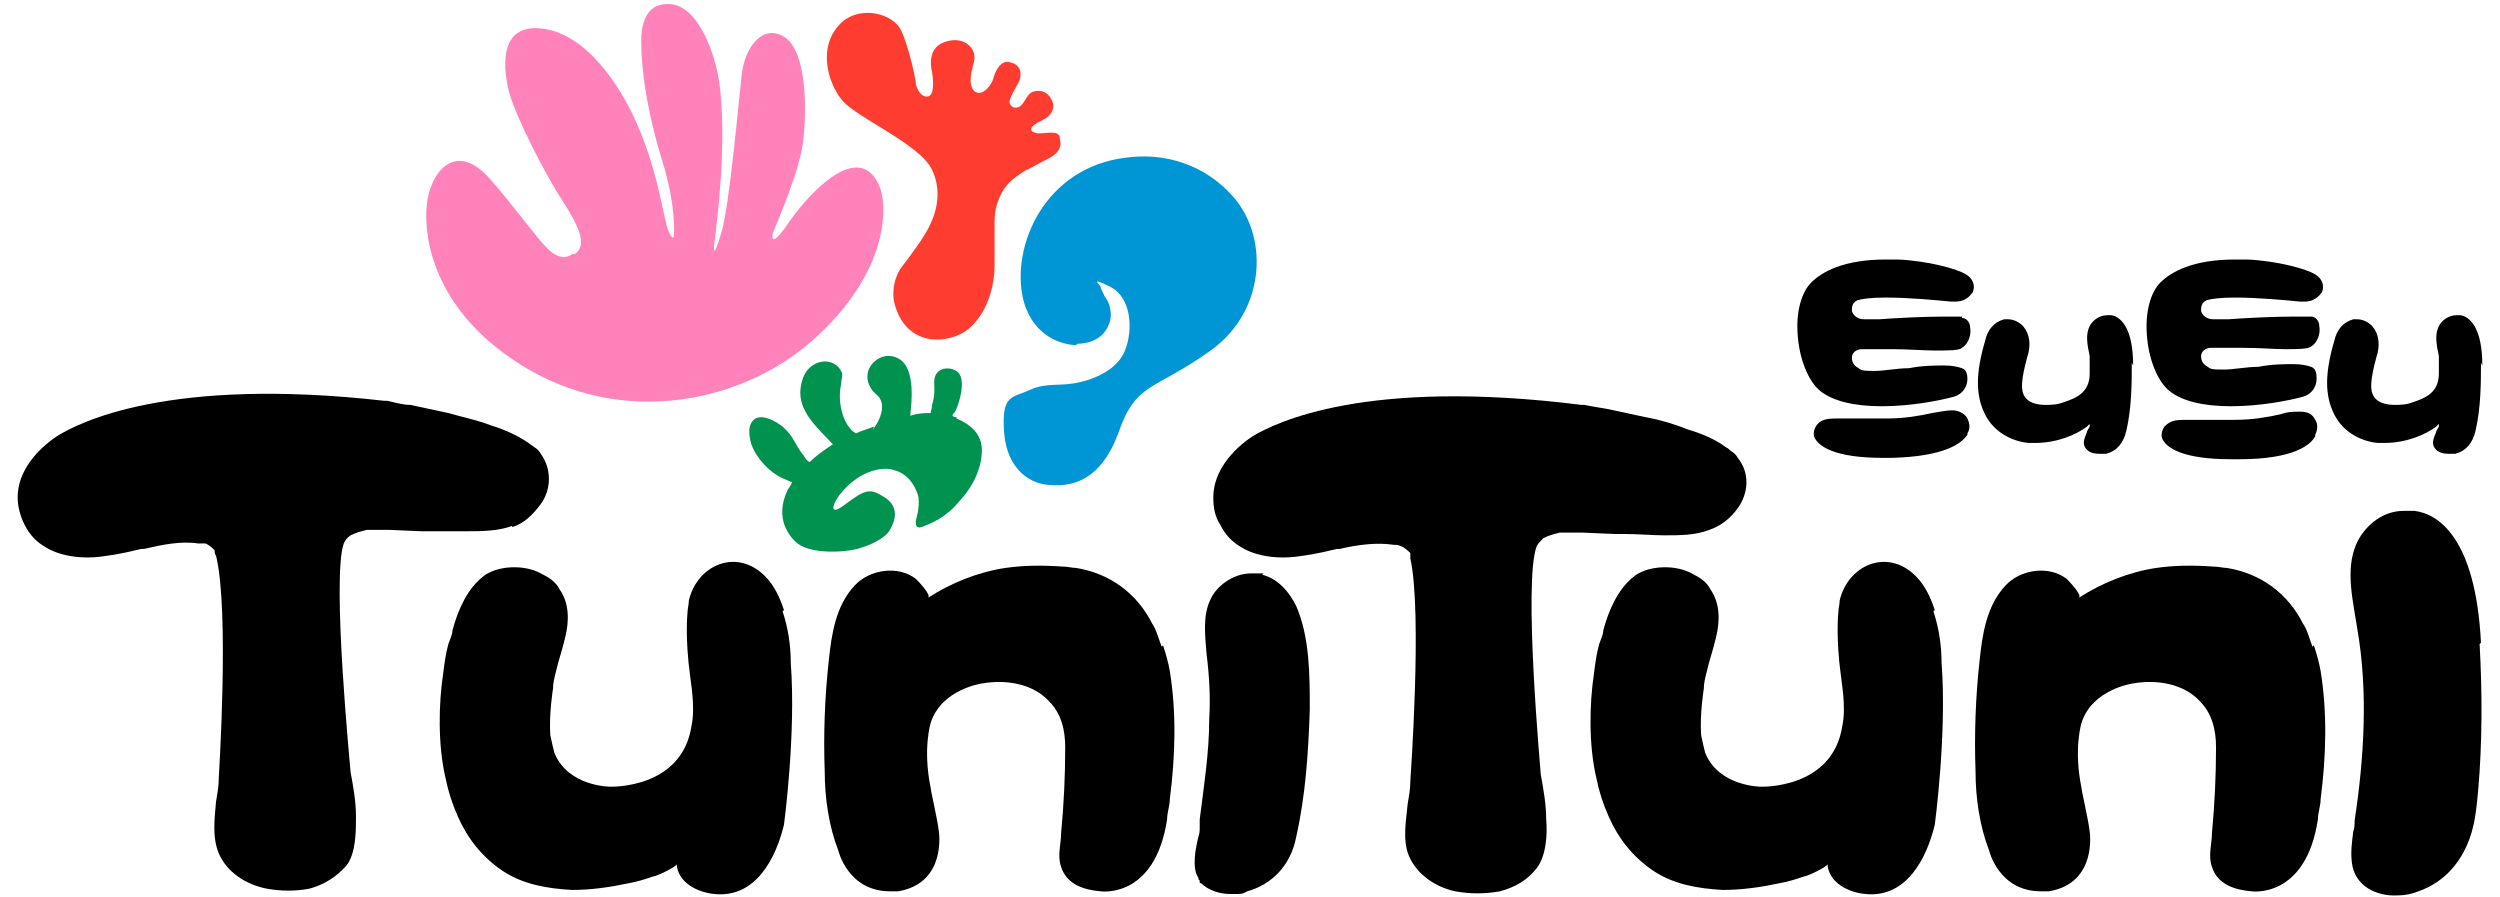 <!-- <?xml version="1.0" encoding="UTF-8"?> -->
<svg width="100%" height="100%" fill="none" xmlns="http://www.w3.org/2000/svg" version="1.1" viewBox="0 0 184 66">
  <path stroke-width="0" d="M144.8,32c-.4.6-1.6,1.6-5.6,1.7-.2,0-.4,0-.6,0-3.7,0-4.7-.9-5-1.4-.2-.3-.1-.7.1-1,.3-.4.7-.5,1.5-.5s.6,0,.9,0c.6,0,1.4,0,2.4,0s.2,0,.4,0c1.3,0,2.4-.2,3.3-.4.6-.1,1.1-.2,1.5-.2s.9.2,1.1.6c.2.4.2.8,0,1.1ZM144.4,23.3c-.2,0-.7,0-1.3,0-1.4,0-3.5.1-4.8.2h0s0,0,0,0c-.5,0-1,0-1.1,0-.5,0-.8-.3-.9-.6,0-.3,0-.6.4-.8.3-.1,1-.2,2.1-.2,1.7,0,3.8.2,4.8.3.1,0,.2,0,.3,0,.9,0,1.2-.6,1.3-.7.2-.5,0-1-.5-1.3-.6-.4-2.8-1-5-1.1-.3,0-.6,0-.9,0-3.1,0-4.7.9-5.5,1.7-.7.7-1.1,2.1-1,3.7.1,1.9.8,3.6,1.7,4.3.9.7,2.4,1.1,4.5,1.1,2.1,0,4.2-.4,5.3-.7.7-.2,1-.8,1-1.3,0-.4-.1-.7-.4-.8-.3-.1-.7-.2-1.3-.2s-1.6,0-2.6.2c-.9,0-1.8.2-2.5.2s-1,0-1.2-.2c-.4-.2-.5-.5-.5-.8,0-.3.3-.6.7-.6,0,0,.2,0,.4,0,.4,0,1.1,0,1.9,0h0c1.1,0,2.3.1,3.2.1s1.7,0,1.9-.2c.5-.3.7-1,.6-1.5,0-.4-.3-.7-.6-.7ZM170.4,32c.2-.4.2-.8,0-1.1-.2-.4-.5-.6-1.1-.6s-.9,0-1.5.2c-.9.2-2,.4-3.3.4-.1,0-.2,0-.4,0-1.1,0-1.9,0-2.4,0-.4,0-.7,0-.9,0-.8,0-1.1.1-1.5.5-.2.3-.3.7-.1,1,.3.5,1.3,1.4,5,1.4s.4,0,.6,0c4.1,0,5.3-1.1,5.6-1.7ZM170.5,27.8c0-.4-.1-.7-.4-.8-.3-.1-.7-.2-1.3-.2s-1.6,0-2.6.2c-.9,0-1.8.2-2.5.2s-1,0-1.2-.2c-.4-.2-.5-.5-.5-.8,0-.3.3-.6.7-.6,0,0,.2,0,.4,0,.4,0,1.1,0,1.9,0h0c1.4,0,2.4.1,3.2.1s1.7,0,1.9-.2c.5-.3.7-1,.6-1.5,0-.4-.3-.7-.6-.7-.2,0-.7,0-1.3,0-1.4,0-3.5.1-4.8.2h0s0,0,0,0c-.5,0-1,0-1.1,0-.5,0-.8-.3-.9-.6,0-.3,0-.6.4-.8.3-.1,1-.2,2.1-.2,1.7,0,3.8.2,4.8.3.1,0,.2,0,.3,0,.9,0,1.2-.6,1.3-.7.2-.5,0-1-.5-1.3-.6-.4-2.8-1-5-1.1-.3,0-.6,0-.9,0-3.1,0-4.7.9-5.5,1.7-.7.7-1.1,2.1-1,3.7.1,1.9.8,3.6,1.7,4.3.9.7,2.4,1.1,4.5,1.1s4.2-.4,5.3-.7c.7-.2,1-.8,1-1.3ZM157,26.9c0-2.9-1-3.6-1.6-3.7,0,0-.2,0-.3,0-.6,0-1.1.4-1.3.8-.3.6-.2,1.3,0,2.2,0,.4,0,.9,0,1.3,0,1.4-1,1.8-1.9,2.1-.5.2-1,.2-1.4.2s-1-.1-1.3-.4c-.6-.5-.4-1.6,0-3.1.3-.9.2-1.7-.3-2.3-.3-.3-.7-.5-1.1-.5s-.2,0-.3,0c-.7.2-1.2.7-1.4,1.6-.7,2.4-.7,4,0,5.4.7,1.4,2.1,2,3.2,2.1.2,0,.3,0,.5,0,1.6,0,3-.6,3.8-1.2l.2-.2v.2c-.1.2-.2.3-.2.4-.2.5-.4.9,0,1.3.2.2.5.3.9.3s.4,0,.5,0c.8-.2,1.3-.8,1.5-1.7.4-1.7.4-3.6.4-5ZM182.7,26.9c0-2.9-1-3.6-1.6-3.7,0,0-.2,0-.3,0-.6,0-1.1.4-1.3.8-.3.6-.2,1.3,0,2.2,0,.4,0,.9,0,1.3,0,1.4-1,1.8-1.9,2.1-.5.2-1,.2-1.4.2s-1-.1-1.3-.4c-.6-.5-.4-1.6,0-3.1.3-.9.2-1.7-.3-2.3-.3-.3-.7-.5-1.1-.5s-.2,0-.3,0c-.7.2-1.2.7-1.4,1.6-.7,2.4-.7,4,0,5.4.7,1.4,2.1,2,3.2,2.1.2,0,.3,0,.5,0,1.6,0,3-.6,3.8-1.2l.2-.2v.2c-.1.2-.2.3-.2.4-.2.5-.4.9,0,1.3.2.2.5.3.9.3s.4,0,.5,0c.8-.2,1.3-.8,1.5-1.7.4-1.7.4-3.6.4-5Z" fill="#000"/>
  <g>
    <g>
      <path stroke-width="0" d="M78,10.1c-.1-.6-1.3-.2-1.7-.3s-.4-.2-.4-.3c0-.2.3-.4.9-.7.6-.3.8-.8.7-1.2-.1-.4-.5-1-1.2-.9-.7,0-.8.8-1.2,1.1-.4.3-.8,0-.8-.3s.5-1.1.7-1.5c.2-.5.2-1.2-.6-1.4-.8-.3-1.2.8-1.3,1.2s-.8,1.4-1.4.9c-.3-.3-.3-.8-.2-1.4.1-.5.3-1,.2-1.2,0-.6-.8-1.5-2.2-1-1.4.5-.9,2.2-.9,2.2,0,0,.3,1.7-.3,1.8s-.9-.8-.9-1c0-.2-.5-2.7-1.1-3.9-.6-1.2-2.9-1.8-4.3-.6-1.9,1.7-1.1,4.5,0,5.8s5.7,3.2,6.6,5.1c.9,1.9.1,3.7-.5,4.7s-1.7,2.4-1.7,2.4c-.9,1.2-.6,2.6-.6,2.6.8,3.4,4,3.2,5.5,2,.8-.7,1.3-1.6,1.6-2.6.2-.7.3-1.4.3-2,0-.9,0-1.9,0-2.9,0-.7,0-1.3.3-2,0,0,.3-1,1.3-1.7s.6-.4,1-.6c.7-.4,1.3-.7,1.5-.8.5-.3.9-.7.7-1.4Z" fill="#ff3c30"/>
      <path stroke-width="0" d="M42.1,18.7c-.2.2-.9.5-1.8-.4s-2.6-3.3-4.3-5.2c-2.5-2.8-4.4-.4-4.6,2.1-.2,2.3.5,7.5,6.7,11.5,7.7,5,17,2.9,22.2-2.1,5.3-5,4.9-9.6,4.5-10.7s-1.1-1.8-2.3-1.5-2.9,1.8-4.4,3.9c-1.4,2.1-1.3,1.1-1.2.8s1.9-4.3,2.2-6.6.3-6.8-1.4-7.8c-1.7-1-2.9,1-3.1,2.7s-.9,9.7-1.5,11.7-.6,1.4-.5.6,1-7.4.3-11.9c-.4-2.3-1.7-5.6-3.8-5.5-2.1,0-1.9,2.7-1.9,3s0,3.5,1.5,8.4c1.1,3.5.9,5.6.9,5.6,0,0,0,.6-.4-.3s-.7-4.5-2.6-8.5c-.9-1.9-3.3-6-6.7-6.4s-2.8,3.3-2.4,4.8c.6,2,2.6,5.8,3.6,7.4s2.4,3.6,1.2,4.4Z" fill="#ff83ba"/>
      <path stroke-width="0" d="M79.2,25.4c-.4,0-3.1-.2-3.9-3.4-.9-3.9,1.6-9.7,7.6-10.4,3.8-.5,6.4,1.3,7.6,2.6,2.9,2.9,2.8,8.6-1.4,11.6s-5.5,2.3-6.8,6.1c-1.3,3.5-3.4,3.9-4.9,3.8-1.5,0-3.3-1.1-3.5-3.9s.6-2.5,1.9-3.1,2.2-.2,3.8-.6c.8-.2,2.6-.8,3.2-2.3s.5-3.9-1.1-4.7-.7-.1-.7,0,.2.5.3.7c.6.8.5,1.7.3,2.1-.5,1.3-1.9,1.4-2.3,1.4Z" fill="#0096d5"/>
      <path stroke-width="0" d="M70.4,30.7c-.1,0-.2,0-.3-.1s0,0,0,0c0-.1.1-.2.2-.3.2-.4.7-1.8.4-2.6-.2-.6-1.2-.8-1.7-.3-.5.6,0,1.1-.4,2.4,0,.3-.1.4-.1.6s0,0,0,0c-.4,0-.9,0-1.5.2s0,0,0,0c0-.3.1-.8.1-1.6,0-.4,0-1.9-.8-2.5-.4-.3-1.1-.5-1.8,0s-.8,1.3-.5,1.9.6.6.8,1c.3.6,0,1.4-.4,2s0,0-.1,0c-.5.2-.9.3-1.3.5s0,0,0,0c-.9-.5-1.4-2.2-1.1-3.6,0-.4.2-.7,0-1-.3-.6-1.2-1-2.1-.4s-.9,1.9-.9,2c0,1.6,1.5,2.8,2.4,3.8s0,0,0,0c-.6.4-1.2.8-1.7,1.3s0,0,0,0c-.1,0-.3-.2-.4-.4-.8-1-.7-1.4-1.6-2.2-.5-.4-1.4-.9-2-.6-.6.4-.5,1.2-.3,1.9.4,1.1,1.4,2.1,2.3,2.5s.5.2.7.3,0,0,0,0c-.1.2-.2.4-.3.5-1.1,2.2.2,3.6.7,4,1.2.9,4,.6,4.7.3.4-.1,1.7-.6,2.1-1.3s.7-1.7-.4-2.4-1.4-.6-3,.6-.5-1.3,1.5-2.3c.8-.4,1.7-.5,2.2-.3,1.2.3,1.7,1.5,1.8,2,.1.9-.2,1.6-.2,1.8,0,.2,0,.5.4.4.8-.3,1.8-.7,2.8-1.9,1.3-1.4,1.5-2.6,1.6-3,0-.4.6-2.1-1.8-3.1Z" fill="#00924f"/>
    </g>
    <g>
      <path stroke-width="0" d="M142.4,44.9c-.3-.9-.7-1.8-1.4-2.5-2.1-2.1-5-.8-5.6,1.8,0,.3-.1.6-.1.9,0,0-.2,1.8.2,4.7,0,.2.4,2.2.1,3.6h0c-.7,4.7-6,4.5-6,4.5,0,0-3.1,0-4.1-2.5h0s0,0,0,0c-.1-.4-.2-.8-.3-1.3-.1-1.6.2-3.4.2-3.4h0c0-.4.1-.8.2-1.2.2-.9.5-1.7.7-2.6.3-1.2.3-2.5-.4-3.5-.3-.6-.8-.9-1.4-1.2-1.1-.6-2.8-.6-3.9,0,0,0-.2.1-.3.2-1.2.9-1.9,2.5-2.3,4,0,.3-.2.7-.3,1,0,0,0,0,0,0,0,0,0,0,0,0-.2.7-.3,1.5-.4,2.3-.3,2-.4,5.1.2,7.6.2,1,.5,1.9.9,2.8.7,1.6,1.8,3,3.3,4,1.5,1,3.3,1.3,5.1,1.4,1.4,0,2.8-.2,4.2-.5.6-.1,1.2-.3,1.8-.5.2,0,1.7-.7,1.7-.9.1,1.4,1.6,2.1,2.8,2.2,3,.3,4.5-2.6,5.1-5.1,0,0,.9-6.7.5-11.9,0-1.3-.2-2.6-.6-3.8Z" fill="#000"/>
      <path stroke-width="0" d="M170.2,47.6c-.2-.5-.4-1.3-.7-1.7-1.1-2.2-3.1-3.7-5.6-4.1-.3,0-.6-.1-1-.1-1.4-.1-2.8-.1-4.2.1-2,.3-4,1.1-5.7,2.2.3-.2-.8-1.3-.9-1.4-1.3-1-3.4-.7-4.5.5-1.4,1.5-1.7,3.6-1.9,5.5-.3,2.7-.4,5.5-.3,8.2,0,1.9.3,4,1,5.8,0,0,.7,3,3.8,3,0,0,.3,0,.6,0,3.6-.6,3-4.4,3-4.4-.1-.9-.6-3-.6-3.2-.6-2.9,0-4.8,0-4.8.8-2.5,3.8-2.9,3.8-2.9,0,0,0,0,0,0,1.7-.3,3.7,0,4.9,1.3.9.9,1.2,2.1,1.2,3.4,0,2.1-.1,4.2-.3,6.3,0,.8-.3,1.7,0,2.5.4,1.3,1.7,1.7,2.9,1.8,0,0,4,.6,4.9-5.3,0-.5.2-1,.2-1.5.4-3.1.5-6.3,0-9.4-.1-.6-.3-1.3-.5-1.9Z" fill="#000"/>
      <path stroke-width="0" d="M182.6,47.3c-.4-7.8-3.2-9.5-4.9-9.7-.3,0-.5,0-.8,0-1.7,0-3,1.3-3.5,2.5-.8,1.9-.2,4.2.1,6.2.8,4.6.5,9.5-.2,14.1,0,.3,0,.5-.1.8-.1.8-.2,1.5-.1,2.3.2,1.7,1.8,2.5,3.4,2.4.5,0,1-.1,1.5-.3,2-.7,3.3-2.3,3.9-4.3.3-1,.4-2.1.5-3.2.3-3.5.3-7.1.1-10.7Z" fill="#000"/>
      <path stroke-width="0" d="M93,42.2c0,0-.1,0-.2,0-.2,0-.4,0-.7,0-1.4,0-2.6,1-3,1.9-.6,1.2-.4,2.7-.3,4,.2,1.6.3,3.2.2,4.8,0,2.5-.4,5-.7,7.4,0,.2,0,.4,0,.6,0,.2,0,.4-.1.7-.2.8-.5,2.3,0,3h0c0,0,0,.2.1.2v.2c.1,0,.1,0,.1,0,0,0,0,0,0,0,.5.5,1.3.8,2.2.8s.8,0,1.2-.2c1.8-.5,3.2-1.9,3.6-4,.7-3.1.9-6.3,1-9.4,0-2.5,0-5.3-1-7.6-.5-1-1.3-2-2.5-2.3Z" fill="#000"/>
      <path stroke-width="0" d="M57.7,44.9c-.3-.9-.7-1.8-1.4-2.5-2.1-2.1-5-.8-5.6,1.8,0,.3-.1.6-.1.9,0,0-.2,1.8.2,4.7,0,.2.4,2.2.1,3.6h0c-.7,4.7-6,4.5-6,4.5,0,0-3.1,0-4.1-2.5h0s0,0,0,0c-.1-.4-.2-.8-.3-1.3-.1-1.6.2-3.4.2-3.4h0c0-.4.1-.8.2-1.2.2-.9.5-1.7.7-2.6.3-1.2.3-2.5-.4-3.5-.3-.6-.8-.9-1.4-1.2-1.1-.6-2.8-.6-3.9,0,0,0-.2.1-.3.2-1.2.9-1.9,2.5-2.3,4,0,.3-.2.7-.3,1,0,0,0,0,0,0,0,0,0,0,0,0-.2.7-.3,1.5-.4,2.3-.3,2-.4,5.1.2,7.6.2,1,.5,1.9.9,2.8.7,1.6,1.8,3,3.3,4,1.5,1,3.3,1.3,5.1,1.4,1.4,0,2.8-.2,4.2-.5.6-.1,1.2-.3,1.8-.5.2,0,1.7-.7,1.7-.9.1,1.4,1.6,2.1,2.8,2.2,3,.3,4.5-2.6,5.1-5.1,0,0,.9-6.7.5-11.9,0-1.3-.2-2.6-.6-3.8Z" fill="#000"/>
      <path stroke-width="0" d="M85.5,47.6c-.2-.5-.4-1.3-.7-1.7-1.1-2.2-3.1-3.7-5.6-4.1-.3,0-.6-.1-1-.1-1.4-.1-2.8-.1-4.2.1-2,.3-4,1.1-5.7,2.2.3-.2-.8-1.3-.9-1.4-1.3-1-3.4-.7-4.5.5-1.4,1.5-1.7,3.6-1.9,5.5-.3,2.7-.4,5.5-.3,8.2,0,1.9.3,4,1,5.8,0,0,.7,3,3.8,3,0,0,.3,0,.6,0,3.6-.6,3-4.4,3-4.4-.1-.9-.6-3-.6-3.2-.6-2.9,0-4.8,0-4.8.8-2.5,3.8-2.9,3.8-2.9,0,0,0,0,0,0,1.7-.3,3.7,0,4.9,1.3.9.9,1.2,2.1,1.2,3.4,0,2.1-.1,4.2-.3,6.3,0,.8-.3,1.7,0,2.5.4,1.3,1.7,1.7,2.9,1.8,0,0,4,.6,4.9-5.3,0-.5.2-1,.2-1.5.4-3.1.5-6.3,0-9.4-.1-.6-.3-1.3-.5-1.9Z" fill="#000"/>
      <path stroke-width="0" d="M37.7,38.8c.9-.3,1.5-.9,2.1-1.7.8-1.1.8-2.6,0-3.7-.1-.2-.3-.4-.5-.5-.1-.1-.3-.2-.4-.3-.9-.6-1.8-1-2.8-1.3-1-.4-2.1-.6-3.1-.9-.9-.2-1.9-.4-2.8-.6-.6,0-1.2-.2-1.7-.3,0,0-.2,0-.2,0-15.9-1.8-22.5,1.6-24.1,2.6-1.5,1-2.9,2.6-2.9,4.5,0,.7.2,1.4.5,2,.4.8.9,1.3,1.6,1.7,0,0,1.6,1.1,4.5.6,0,0,.9-.1,2.5-.5,0,0,0,0,.2,0,1.3-.3,2.7-.6,4-.4.2,0,.3,0,.5,0,.1,0,.4.2.7.5,0,0,0,0,0,0,0,0,0,0,0,.1,0,0,0,.2.1.3,1,4,.2,16.3.2,16.4,0,0,0,0,0,0,0,.6-.1,1.1-.2,1.7-.1,1.2-.3,2.6.2,3.8.6,1.4,2,2.3,3.5,2.6,1.1.2,2.2.2,3.2,0,1.1-.3,2-.9,2.7-1.7.7-.9.7-2.5.7-3.6,0-1.1-.2-2.2-.4-3.3,0-.2-1.4-14.2-.5-16.8.1-.2.2-.4.5-.6.4-.2.8-.3,1.2-.4.6,0,1.1,0,1.7,0,0,0,2.3.1,2.3.1,0,0,.2,0,.3,0h0c1.2,0,2.2,0,3.1,0s2.3,0,3.3-.4Z" fill="#000"/>
      <path stroke-width="0" d="M119.4,39.3h0c1.2,0,2.2.1,3.1.1,1.1,0,2.3,0,3.3-.4.9-.3,1.6-.9,2.1-1.6.8-1.1.9-2.6,0-3.7-.1-.2-.3-.4-.5-.5-.1-.1-.2-.2-.4-.3-.8-.6-1.8-1-2.8-1.3-1-.4-2-.7-3.1-.9-.9-.2-1.9-.4-2.8-.6-.6-.1-1.2-.2-1.7-.3,0,0-.2,0-.2,0-15.9-2-22.5,1.3-24.2,2.3-1.5,1-2.9,2.6-2.9,4.5,0,.7.1,1.4.5,2,.4.8.9,1.3,1.6,1.7,0,0,1.6,1.1,4.5.6,0,0,.9-.1,2.5-.5,0,0,0,0,.2,0,1.3-.3,2.7-.5,4-.3.2,0,.3,0,.5.1.1,0,.4.2.7.5,0,0,0,0,0,0,0,0,0,0,0,.1,0,0,0,.2,0,.3.9,4,0,16.3,0,16.4,0,0,0,0,0,0,0,.6-.1,1.1-.2,1.7-.1,1.2-.4,2.6.1,3.8.6,1.4,2,2.3,3.4,2.6,1.1.2,2.2.2,3.3,0,1.1-.3,2-.8,2.7-1.7.7-.9.8-2.5.7-3.6,0-1.1-.2-2.2-.4-3.3,0-.2-1.3-14.2-.3-16.8.1-.2.3-.4.5-.6.4-.2.8-.3,1.2-.4.6,0,1.1,0,1.7,0,0,0,2.3.1,2.3.1,0,0,.2,0,.3,0Z" fill="#000"/>
    </g>
  </g>
</svg>